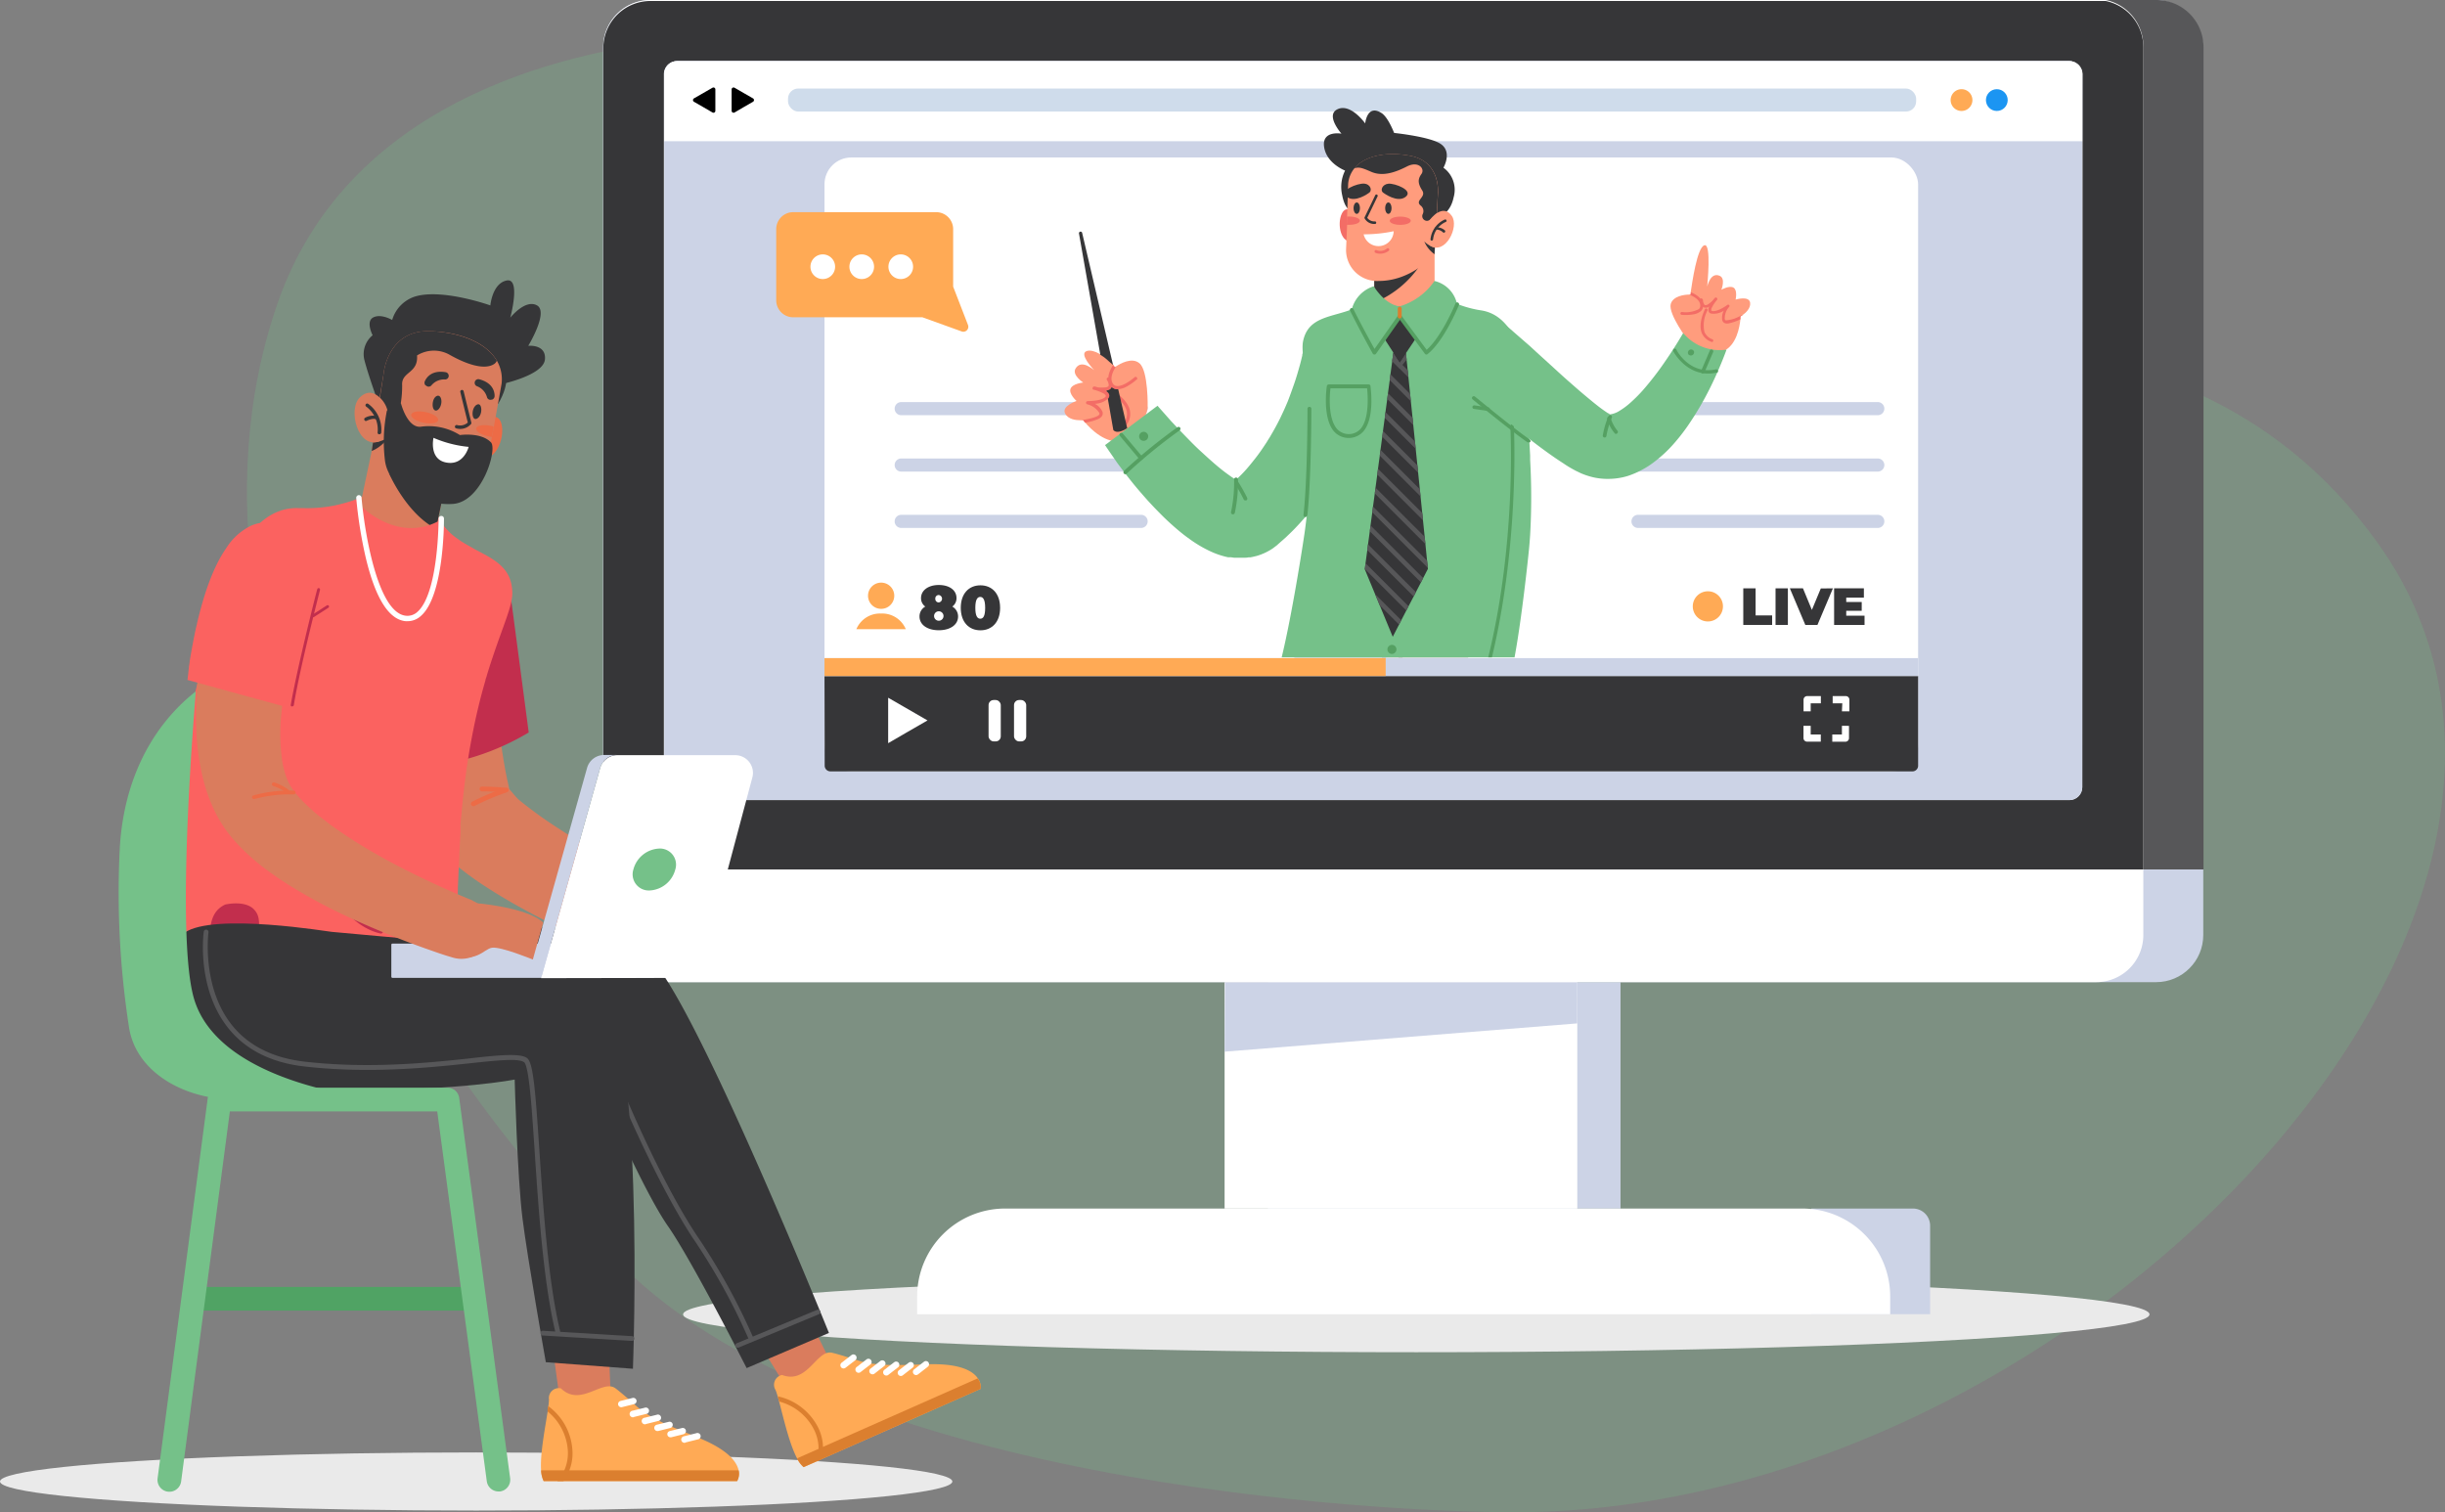 <svg xmlns="http://www.w3.org/2000/svg" xmlns:xlink="http://www.w3.org/1999/xlink" viewBox="0 0 372.82 230.6"><rect x="0" y="0" width="372.82" height="230.6" fill="#808080" stroke="none"/><defs><style>.cls-1{fill:none;}.cls-2{isolation:isolate;}.cls-17,.cls-3{fill:#75c189;}.cls-3{opacity:0.25;}.cls-4{opacity:0.8;}.cls-5{opacity:0.5;}.cls-6{fill:#ccd3e6;}.cls-21,.cls-7{fill:#eaeaea;}.cls-20,.cls-7{mix-blend-mode:multiply;}.cls-8{fill:#fff;}.cls-9{fill:#575759;}.cls-10{fill:#363638;}.cls-11{fill:#fa5;}.cls-12{fill:#1b95f2;}.cls-13{fill:#cfdceb;}.cls-14{clip-path:url(#clip-path);}.cls-15{fill:#ff9c7d;}.cls-16{fill:#f36d66;}.cls-18{fill:#55a062;}.cls-19{fill:#db7f2f;}.cls-22{fill:#da7c5d;}.cls-23{fill:#c22e4d;}.cls-24{fill:#ed6b46;}.cls-25{fill:#fb6260;}.cls-26{fill:#50a364;}</style><clipPath id="clip-path"><path class="cls-1" d="M157.48,100.23c-.57,1.77-.57,2.08-.57,1.77V51.55c0-.31,0-.26,0-36.8H270.36l0,85.48Z"/></clipPath></defs><g class="cls-2"><g id="Layer_2" data-name="Layer 2"><g id="Option_1" data-name="Option 1"><path class="cls-3" d="M227.13,230.54C314,233.25,403.71,139.85,362.49,82.69,330.53,38.36,276.4,58.76,237,36.93,164.56-3.21,62.2-11,42.34,46.19S70.44,171.85,98.07,196C137.05,229.93,227.13,230.54,227.13,230.54Z"/><g class="cls-4"><g class="cls-5"><ellipse class="cls-6" cx="330.21" cy="69.49" rx="4.77" ry="5.13"/></g></g><ellipse class="cls-7" cx="215.96" cy="200.42" rx="111.8" ry="5.77"/><path class="cls-6" d="M291.69,184.28H276.2v16.11h18.11V186.91A2.62,2.62,0,0,0,291.69,184.28Z"/><rect class="cls-6" x="193.32" y="149.76" width="53.78" height="34.53"/><path class="cls-8" d="M153.26,184.28H274.81a13.41,13.41,0,0,1,13.41,13.41v2.71a0,0,0,0,1,0,0H139.85a0,0,0,0,1,0,0v-2.71A13.41,13.41,0,0,1,153.26,184.28Z"/><rect class="cls-8" x="186.73" y="149.76" width="53.78" height="34.53"/><polygon class="cls-6" points="186.73 160.36 240.5 156.05 240.51 149.76 186.8 149.76 186.73 160.36"/><rect class="cls-6" x="91.96" width="244" height="149.76" rx="7.19"/><path class="cls-9" d="M336,7.19V132.57H313.74V0h15A7.19,7.19,0,0,1,336,7.19Z"/><path class="cls-8" d="M326.82,7.19V142.58a7.18,7.18,0,0,1-7.18,7.18H99.15A7.18,7.18,0,0,1,92,142.58V7.19A7.19,7.19,0,0,1,99.15,0H320.2l.16,0a2.4,2.4,0,0,1,.28,0l.18,0h.09l.17,0A7.18,7.18,0,0,1,326.82,7.19Z"/><path class="cls-10" d="M321.08.15l-.17,0h-.09l-.18,0a2.4,2.4,0,0,0-.28,0l-.16,0h-221A7.19,7.19,0,0,0,92,7.19V132.57H326.82V7.19A7.18,7.18,0,0,0,321.08.15ZM317.51,120a2,2,0,0,1-2,2H103.23a2,2,0,0,1-2-2V11.27a2,2,0,0,1,2-1.95H315.55a2,2,0,0,1,2,1.95Z"/><rect class="cls-6" x="101.28" y="9.32" width="216.23" height="112.68" rx="1.95"/><path class="cls-8" d="M317.51,11.27V21.53H101.28V11.27a2,2,0,0,1,2-1.95H315.55A2,2,0,0,1,317.51,11.27Z"/><path class="cls-11" d="M300.76,15.26a1.66,1.66,0,1,1-1.66-1.66A1.66,1.66,0,0,1,300.76,15.26Z"/><circle class="cls-12" cx="304.48" cy="15.26" r="1.66"/><rect class="cls-13" x="120.16" y="13.5" width="172.02" height="3.51" rx="1.55"/><path d="M109.08,15.26v1.63a.29.29,0,0,1-.44.26l-1.41-.82-1.41-.81a.3.3,0,0,1,0-.52l1.41-.81,1.41-.81a.29.29,0,0,1,.44.26Z"/><path d="M111.56,15.26v1.63a.3.3,0,0,0,.45.26l1.4-.82,1.41-.81a.3.3,0,0,0,0-.52l-1.41-.81-1.4-.81a.3.3,0,0,0-.45.26Z"/><rect class="cls-10" x="320.38" y="61.79" width="3.99" height="0.94" rx="0.42" transform="translate(50.4 246.19) rotate(-45)"/><rect class="cls-10" x="321.9" y="60.26" width="0.94" height="3.99" rx="0.42" transform="translate(50.4 246.19) rotate(-45)"/><rect class="cls-8" x="125.72" y="24.01" width="166.76" height="93.61" rx="4.09"/><path class="cls-6" d="M174,71.91H137.42a1,1,0,0,1-1-1h0a1,1,0,0,1,1-1H174a1,1,0,0,1,1,1h0A1,1,0,0,1,174,71.91Z"/><path class="cls-6" d="M174,63.31H137.42a1,1,0,0,1-1-1h0a1,1,0,0,1,1-1H174a1,1,0,0,1,1,1h0A1,1,0,0,1,174,63.31Z"/><path class="cls-6" d="M174,80.5H137.42a1,1,0,0,1-1-1h0a1,1,0,0,1,1-1H174a1,1,0,0,1,1,1h0A1,1,0,0,1,174,80.5Z"/><path class="cls-6" d="M286.33,71.91H249.77a1,1,0,0,1-1-1h0a1,1,0,0,1,1-1h36.56a1,1,0,0,1,1,1h0A1,1,0,0,1,286.33,71.91Z"/><path class="cls-6" d="M286.33,63.31H249.77a1,1,0,0,1-1-1h0a1,1,0,0,1,1-1h36.56a1,1,0,0,1,1,1h0A1,1,0,0,1,286.33,63.31Z"/><path class="cls-6" d="M286.33,80.5H249.77a1,1,0,0,1-1-1h0a1,1,0,0,1,1-1h36.56a1,1,0,0,1,1,1h0A1,1,0,0,1,286.33,80.5Z"/><path class="cls-10" d="M125.72,103.08H292.48v13.68a.86.86,0,0,1-.86.86h-165a.87.87,0,0,1-.87-.86Z"/><path class="cls-8" d="M276.1,108.47v-1.23h1.55v-1.1h-2.09a.55.55,0,0,0-.55.55v1.78Z"/><path class="cls-8" d="M276.1,110.67H275v1.87a.55.55,0,0,0,.55.55h2.09V112H276.1Z"/><path class="cls-8" d="M280.86,108.47H282v-1.78a.55.55,0,0,0-.55-.55h-2v1.1h1.47Z"/><path class="cls-8" d="M280.86,110.67V112h-1.47v1.1h2a.55.55,0,0,0,.55-.55v-1.87Z"/><polygon class="cls-8" points="135.43 109.85 135.43 106.39 138.43 108.12 141.43 109.85 138.43 111.58 135.43 113.32 135.43 109.85"/><rect class="cls-8" x="150.74" y="106.74" width="1.86" height="6.31" rx="0.77"/><rect class="cls-8" x="154.62" y="106.74" width="1.86" height="6.31" rx="0.77"/><rect class="cls-6" x="125.72" y="100.35" width="166.76" height="2.73"/><rect class="cls-11" x="125.72" y="100.35" width="85.57" height="2.73"/><path class="cls-10" d="M265.82,89.71h1.88v4.13h2.52v1.45h-4.4Z"/><path class="cls-10" d="M270.74,89.71h1.88v5.58h-1.88Z"/><path class="cls-10" d="M279.49,89.71l-2.36,5.58h-1.85l-2.36-5.58h2L276.28,93l1.36-3.27Z"/><path class="cls-10" d="M284.31,93.88v1.41h-4.64V89.71h4.54v1.42h-2.69v.66h2.36v1.35h-2.36v.74Z"/><path class="cls-11" d="M262.72,92.46a2.3,2.3,0,1,1-2.29-2.3A2.29,2.29,0,0,1,262.72,92.46Z"/><path class="cls-10" d="M146.09,94c0,1.28-1.21,2.1-2.94,2.1s-2.94-.82-2.94-2.1a1.71,1.71,0,0,1,.88-1.51,1.56,1.56,0,0,1-.65-1.29c0-1.19,1.12-2,2.71-2s2.7.77,2.7,2a1.57,1.57,0,0,1-.64,1.29A1.73,1.73,0,0,1,146.09,94Zm-2.22-.07a.72.72,0,0,0-1.44,0,.72.72,0,0,0,1.44,0Zm-1.25-2.63a.52.52,0,0,0,.53.56.57.57,0,0,0,0-1.13A.52.52,0,0,0,142.62,91.31Z"/><path class="cls-10" d="M146.5,92.68c0-2.17,1.24-3.43,3-3.43s3,1.26,3,3.43-1.24,3.43-3,3.43S146.5,94.86,146.5,92.68Zm3.72,0c0-1.26-.32-1.66-.75-1.66s-.75.4-.75,1.66.32,1.66.75,1.66S150.22,94,150.22,92.68Z"/><path class="cls-11" d="M136.36,90.84a2,2,0,1,1-2-2A2,2,0,0,1,136.36,90.84Z"/><path class="cls-11" d="M138.12,95.94h-7.54a3.9,3.9,0,0,1,3.71-2.39h.12A3.9,3.9,0,0,1,138.12,95.94Z"/><g class="cls-14"><path class="cls-15" d="M175,62.21s-.69,4.24-3.81,5c-2.52.61-4.89-1.81-5.71-2.76-.2-.23-.3-.37-.3-.37h-.47c-.66,0-1.83-.14-2.28-1-.65-1.15,1.72-1.94,1.72-1.94s-1.22-1.08-.91-1.87,1.93-.94,1.93-.94-1.76-1.14-1.17-2.13c.88-1.5,2.7.15,2.84.24-.11-.13-2.39-2.49-1.14-2.91,1.08-.37,2.87.85,4.05,2.06L170,56l.19-.14c.59-.39,2.39-1.44,3.54-.48C175.13,56.49,175,62.21,175,62.21Z"/><path class="cls-16" d="M171.72,64.81a.25.25,0,0,1-.25,0,.25.25,0,0,1-.06-.35,2.22,2.22,0,0,0,.37-1.85c-.41-1.59-2.53-2.68-2.55-2.69a.26.26,0,0,1-.11-.34.25.25,0,0,1,.33-.11c.1,0,2.34,1.22,2.81,3a2.69,2.69,0,0,1-.44,2.25A.19.19,0,0,1,171.72,64.81Z"/><path class="cls-16" d="M169.55,58.71a.76.76,0,0,1-.34.67.91.91,0,0,1-.17.09,1.68,1.68,0,0,1-.44.1,1.65,1.65,0,0,1,.32.26.91.91,0,0,1,.19.29.66.66,0,0,1-.11.62,3.17,3.17,0,0,1-2.06.83,2.58,2.58,0,0,1,1.15,1.17.76.76,0,0,1-.1.76,1.41,1.41,0,0,1-.53.39,8.2,8.2,0,0,1-2,.56,4.21,4.21,0,0,1-.3-.38,2.71,2.71,0,0,1-.47,0,.19.19,0,0,1,.13,0c.91-.11,2.48-.43,2.79-.84a.27.27,0,0,0,0-.29,3,3,0,0,0-1.83-1.29.25.25,0,0,1,.07-.49c.61,0,2.29-.09,2.74-.69a.14.14,0,0,0,0-.16.81.81,0,0,0-.38-.34,6.1,6.1,0,0,0-1.46-.55.22.22,0,0,1-.13-.08.22.22,0,0,1,0-.22.24.24,0,0,1,.29-.18c.09,0,.27.06.49.13a5.47,5.47,0,0,0,1.12,0,.92.92,0,0,0,.42-.11.3.3,0,0,0,.12-.27,1.6,1.6,0,0,0-.27-.75.24.24,0,0,1,0-.27h0a.24.24,0,0,1,.4,0A2,2,0,0,1,169.55,58.71Z"/><path class="cls-10" d="M167.74,54.08a6.53,6.53,0,0,1,1.16.85c.35.33.57.5.82.72h0L165,35.47a.25.25,0,0,0-.48.1l3.26,18.51Z"/><path class="cls-10" d="M171.88,65.29c-1.65,1.06-2.12.27-2.12.27l-.83-4.74.07-.08a.66.66,0,0,0,.11-.62.91.91,0,0,0-.19-.29l-.2-.17v-.11l.33-.08a.91.91,0,0,0,.17-.09.68.68,0,0,0,.3-.4,1.19,1.19,0,0,0,.74.34h.24Z"/><path class="cls-16" d="M173.31,57.88A7.68,7.68,0,0,1,171.69,59a2.88,2.88,0,0,1-1.44.35,1.22,1.22,0,0,1-.89-.51c-.79-1.05-.12-2.43.36-3.16L170,56l.19-.14c-.4.6-1.08,1.84-.45,2.7a.75.75,0,0,0,.55.3c.88.1,2.23-.91,2.68-1.31a.25.25,0,1,1,.33.37Z"/><path class="cls-17" d="M198.78,53h0v.08l0,.15-.06.32c0,.11,0,.22-.08.34s-.05.22-.07.34c-.11.46-.22.93-.35,1.4-.26.93-.53,1.88-.85,2.8s-.65,1.85-1,2.75c-.19.45-.38.9-.58,1.34s-.41.88-.62,1.32c-.43.86-.89,1.71-1.38,2.53-.11.21-.24.41-.37.61s-.24.41-.38.61c-.26.39-.52.79-.79,1.17-.54.78-1.13,1.51-1.72,2.23s-1.23,1.4-1.89,2c-.16.17-.33.33-.49.49l-.52.46-.25.24-.07.06,0,0,0,0,.19-.14a3.05,3.05,0,0,1,.92-.42l.22-.06.11,0h.54l.1,0h.1c.07,0-.07,0-.28-.09a8.5,8.5,0,0,1-.83-.43c-.32-.19-.66-.42-1-.67-.71-.5-1.45-1.09-2.19-1.73s-1.48-1.32-2.22-2-1.48-1.44-2.21-2.19-1.46-1.52-2.18-2.29L177.5,63l-1-1.13-8,6,.27.4.25.37.51.74c.34.48.68,1,1,1.43.7.94,1.42,1.88,2.16,2.8s1.53,1.82,2.33,2.72c.41.44.82.89,1.25,1.33s.86.88,1.31,1.32c.91.87,1.86,1.72,2.94,2.57.54.41,1.11.83,1.74,1.24a18.49,18.49,0,0,0,2.1,1.18,12.71,12.71,0,0,0,2.88,1l.21,0,.24,0,.47.07.52,0h.53l.57,0c.19,0,.4,0,.6-.06l.3,0,.31-.06.63-.15a8.82,8.82,0,0,0,2.43-1.13l.52-.39.13-.1.11-.1.09-.08.37-.33L196,82l.71-.68c.94-.9,1.81-1.88,2.65-2.86s1.62-2,2.34-3.09,1.4-2.16,2-3.27l.46-.84c.15-.28.29-.56.43-.85s.29-.56.42-.85l.4-.86A45.78,45.78,0,0,0,208,61.6c.32-1.21.61-2.43.83-3.67q.17-.93.3-1.89l.06-.48c0-.16,0-.32,0-.49s0-.34.05-.51l.05-.61Z"/><path class="cls-18" d="M173.7,66.59a.69.69,0,0,0,1.38-.12.69.69,0,0,0-.75-.62A.69.69,0,0,0,173.7,66.59Z"/><path class="cls-18" d="M188,78.43a.31.31,0,0,0,.29-.23,22.52,22.52,0,0,0,.48-5.1.29.29,0,0,0-.31-.28.28.28,0,0,0-.28.3,22.14,22.14,0,0,1-.46,4.94.29.29,0,0,0,.21.36Z"/><path class="cls-18" d="M189.91,76.3a.24.24,0,0,0,.13,0,.3.3,0,0,0,.13-.39,24,24,0,0,0-1.44-2.55.3.3,0,0,0-.42,0,.31.31,0,0,0,0,.42,24.4,24.4,0,0,1,1.37,2.44A.29.29,0,0,0,189.91,76.3Z"/><path class="cls-18" d="M171.59,72.31a.3.3,0,0,0,.21-.09,81.6,81.6,0,0,1,8.08-6.6.3.3,0,0,0,.07-.41.29.29,0,0,0-.41-.06,81.72,81.72,0,0,0-8.16,6.66.3.3,0,0,0,.21.5Z"/><path class="cls-18" d="M174,70.14a.37.37,0,0,0,.19-.07.3.3,0,0,0,0-.42l-3-3.57a.29.29,0,0,0-.41,0,.28.28,0,0,0,0,.41l3,3.57A.3.3,0,0,0,174,70.14Z"/><path class="cls-10" d="M206.05,139.57,210,116l.33-1.92-11.48-4.06-.66-.23-2.73-1s-.22,1-.56,2.74l-.12.65a217.22,217.22,0,0,0-3.65,27.31Z"/><path class="cls-9" d="M204,139.57c1.72-9.38,3.94-23.09,4.07-23.89a.32.32,0,0,0-.26-.36.3.3,0,0,0-.35.26c0,.2-2.34,14.43-4.1,24Z"/><path class="cls-10" d="M229.27,101.36s.87,8.19-1,12.76-26,2.21-32.15-1.9C193.6,110.54,199,95,199,95Z"/><path class="cls-9" d="M194.82,112.27a7.51,7.51,0,0,0,1.06-.28,6.87,6.87,0,0,0,1.59-.77,8.92,8.92,0,0,0,1.42-1.15,14.9,14.9,0,0,0,3.48-6.94.31.31,0,1,0-.61-.12,14.24,14.24,0,0,1-3.53,6.82,6.69,6.69,0,0,1-1.1.87,6.78,6.78,0,0,1-1.51.73c-.22.07-.45.13-.68.18C194.9,111.82,194.86,112,194.82,112.27Z"/><path class="cls-9" d="M209.71,114.56a.3.3,0,0,0,.29.31h0a.3.3,0,0,0,.32-.28c.06-1.12.13-2.27.2-3.42,0-.2,0-.4,0-.6.24-3.75.55-7.42.78-10l.06-.61c0-.57.1-1.07.14-1.5l-.62-.1c0,.43-.08.94-.14,1.51,0,.2,0,.4-.05.61-.23,2.58-.54,6.22-.78,9.94,0,.21,0,.41,0,.62C209.83,112.21,209.76,113.4,209.71,114.56Z"/><path class="cls-9" d="M208.82,110.6a7.74,7.74,0,0,0,1.09.42,5,5,0,0,0,.61.15,3.85,3.85,0,0,0,.58.08,2.2,2.2,0,0,0,1-.16,1.28,1.28,0,0,0,.71-1c.22-1.15.7-5.92,1-9.3l.06-.61c.05-.53.1-1,.14-1.44l-.62-.08c0,.42-.08.92-.14,1.46,0,.2,0,.4-.05.61-.32,3.37-.79,8.13-1,9.25a.67.67,0,0,1-.37.52,2.14,2.14,0,0,1-1.31,0l-.61-.17a5.85,5.85,0,0,1-.85-.33.33.33,0,0,0-.42.13A.3.3,0,0,0,208.82,110.6Z"/><path class="cls-10" d="M226.27,139.57c1-8.74,2.06-20.42,2.68-27.19,0-.21,0-.42.06-.62.28-3,.45-4.87.45-4.87-1.48-.62-4.17-.19-7,.62l-.62.18a84.86,84.86,0,0,0-10.46,4.09v27.79Z"/><path class="cls-9" d="M224.81,139.57c.83-9.71,1.81-23.74,1.82-23.92a.31.31,0,0,0-.29-.33.31.31,0,0,0-.33.29c0,.18-1,14.26-1.82,24Z"/><path class="cls-9" d="M220.1,103.13a16.35,16.35,0,0,0,1.71,4.56,10,10,0,0,0,3.19,3.53,7.2,7.2,0,0,0,4,1.16c0-.21,0-.42,0-.62a6.65,6.65,0,0,1-3.68-1.06,9.28,9.28,0,0,1-2.9-3.19,16.1,16.1,0,0,1-1.72-4.5.32.32,0,0,0-.36-.25A.32.32,0,0,0,220.1,103.13Z"/><path class="cls-17" d="M195.28,100.84c6.68,6.24,22.48,9.55,34.65,3.62,1.34-3.65,2.81-16.67,3.2-20.57.08-.77.14-1.55.19-2.33a101.25,101.25,0,0,0,0-11.43l0-.64c-.16-3.24-.4-6.6-.62-10.17-.45-7-2.81-11.4-6.9-12a16.79,16.79,0,0,1-4.52-1.37c-.13-.06-.26-.12-.38-.19a12.63,12.63,0,0,1-2.07-1.28h-9.13a7,7,0,0,1-2.84,2.38l-.36.16c-3.24,1.4-7,1.12-7.8,5-.49,2.45,1.39,7.5,1.19,17.73,0,.75,0,1.53-.07,2.34s-.09,1.54-.15,2.35-.12,1.52-.2,2.32-.15,1.42-.24,2.15-.19,1.53-.3,2.32C198.31,85.46,196.68,95.37,195.28,100.84Z"/><path class="cls-18" d="M226.57,103h-.08a.27.27,0,0,1-.19-.33c5.07-18.59,4-37.49,4-37.68a.27.27,0,0,1,.26-.29.26.26,0,0,1,.28.26c0,.19,1,19.18-4,37.85A.27.27,0,0,1,226.57,103Z"/><path class="cls-18" d="M199.05,78.83a.3.3,0,0,0,.3-.26c.6-5.38.61-16.08.61-16.18a.3.3,0,1,0-.59,0c0,.1,0,10.77-.61,16.11a.3.3,0,0,0,.26.33Z"/><path class="cls-18" d="M211.56,99.08a.69.69,0,0,0,.74.63.7.7,0,0,0,.63-.75.69.69,0,0,0-.74-.63A.7.7,0,0,0,211.56,99.08Z"/><path class="cls-19" d="M211.45,102.41a.69.69,0,0,0,.74.63.7.7,0,0,0,.63-.75.69.69,0,0,0-.74-.63A.7.7,0,0,0,211.45,102.41Z"/><path class="cls-18" d="M203.41,65.78c-1.79-2.08-1.12-6.71-1.09-6.91a.29.29,0,0,1,.29-.25h6.08a.28.28,0,0,1,.29.25c0,.2.7,4.83-1.09,6.91a3,3,0,0,1-4.48,0Zm-.54-6.57c-.11,1-.41,4.56,1,6.19a2.43,2.43,0,0,0,3.59,0c1.39-1.62,1.09-5.21,1-6.19Z"/><path class="cls-10" d="M219.64,21.92c-1.7-1.1-7.06-1.65-7.06-1.65s-.88-2.32-1.87-3c-2.26-1.5-2.54,1.55-2.54,1.55S206,15.75,204,16.63s.55,3.75.55,3.75-3-.55-2.65,2,3.2,3.63,3.2,3.63a5.59,5.59,0,0,0-.44,3.75c.44,2.32,1.44,2.43,1.44,2.43l12.35,1.1s2.54,0,3.2-3.19a4.16,4.16,0,0,0-1.55-4.53S221.52,23.14,219.64,21.92Z"/><path class="cls-15" d="M209.55,42.88V45.2a8.24,8.24,0,0,0,.82.58c4,2.42,8.38-.58,8.38-.58V37.15l-8.1,5.05Z"/><path class="cls-10" d="M209.55,42.81V45.2a8.24,8.24,0,0,0,.82.58,15.5,15.5,0,0,0,5.93-5l-5.65,1.38Z"/><path class="cls-17" d="M218.73,42.84a4.59,4.59,0,0,1,3.45,3.56c-2.64,2.76-5,5.16-8.75,5.86V46.71A9.83,9.83,0,0,0,218.73,42.84Z"/><path class="cls-17" d="M209.47,43.65a5,5,0,0,0-3.37,3.61c2.45,3,3.75,4.09,7.33,5V46.71S211.43,46.68,209.47,43.65Z"/><polygon class="cls-10" points="208.1 86.79 209.67 90.58 209.67 90.58 210.38 92.29 212.37 97.1 213.33 95.24 213.67 94.58 214.44 93.09 214.78 92.44 215.56 90.95 215.9 90.29 216.67 88.8 216.67 88.8 217.01 88.14 217.73 86.74 217.72 86.59 217.6 85.48 217.35 82.96 217.24 81.85 216.98 79.33 216.87 78.22 216.61 75.7 216.5 74.59 216.24 72.07 216.13 70.96 215.87 68.44 215.76 67.33 215.5 64.81 215.39 63.7 215.13 61.19 215.02 60.07 214.76 57.55 214.65 56.44 214.38 53.84 212.46 53.77 212.4 54.2 212.29 55.08 212.02 57.08 211.91 57.96 211.64 59.96 211.53 60.84 211.26 62.84 211.15 63.72 210.88 65.72 210.77 66.6 210.5 68.6 210.39 69.48 210.12 71.48 210.01 72.36 209.74 74.36 209.63 75.24 209.36 77.24 209.25 78.12 208.98 80.12 208.87 81 208.6 83 208.49 83.88 208.22 85.88 208.11 86.76 208.1 86.79"/><polygon class="cls-9" points="212.29 55.08 214.76 57.55 214.65 56.44 212.4 54.2 212.29 55.08"/><polygon class="cls-9" points="211.91 57.96 215.13 61.19 215.02 60.07 212.02 57.08 211.91 57.96"/><polygon class="cls-9" points="211.53 60.84 215.5 64.81 215.39 63.7 211.64 59.96 211.53 60.84"/><polygon class="cls-9" points="211.15 63.72 215.87 68.44 215.76 67.33 211.26 62.84 211.15 63.72"/><polygon class="cls-9" points="210.77 66.6 216.24 72.07 216.13 70.96 210.88 65.72 210.77 66.6"/><polygon class="cls-9" points="210.39 69.48 216.61 75.7 216.5 74.59 210.5 68.6 210.39 69.48"/><polygon class="cls-9" points="210.01 72.36 216.98 79.33 216.87 78.22 210.12 71.48 210.01 72.36"/><polygon class="cls-9" points="209.63 75.24 217.35 82.96 217.24 81.85 209.74 74.36 209.63 75.24"/><polygon class="cls-9" points="209.25 78.12 217.72 86.59 217.6 85.48 209.36 77.24 209.25 78.12"/><polygon class="cls-9" points="208.87 81 216.67 88.8 217.01 88.14 208.98 80.12 208.87 81"/><polygon class="cls-9" points="208.49 83.88 215.56 90.95 215.9 90.29 208.6 83 208.49 83.88"/><polygon class="cls-9" points="208.11 86.76 214.44 93.09 214.78 92.44 208.22 85.88 208.11 86.76"/><polygon class="cls-9" points="209.67 90.58 210.38 92.29 213.33 95.24 213.67 94.58 209.67 90.58"/><polygon class="cls-9" points="214.38 53.84 213.43 55.27 212.46 53.77 212.29 55.05 213.41 56.19 214.49 54.83 214.38 53.84"/><polygon class="cls-10" points="215.99 51.45 213.43 55.27 210.97 51.45 213.43 48.26 215.99 51.45"/><path class="cls-18" d="M217.48,54.06a.31.31,0,0,0,.19-.06c2.54-2,4.7-7.27,4.79-7.49a.28.28,0,0,0-.16-.38.29.29,0,0,0-.38.16c0,.05-2.06,5-4.38,7.05l-3.87-5.25a.3.3,0,0,0-.24-.12.33.33,0,0,0-.24.12l-3.6,5.12c-.55-1-2-3.63-3.22-6.08A.3.3,0,0,0,206,47a.28.28,0,0,0-.13.39c1.53,3.09,3.43,6.49,3.45,6.52a.3.3,0,0,0,.24.15.3.3,0,0,0,.26-.12l3.64-5.17,3.81,5.17a.32.32,0,0,0,.2.12Z"/><path class="cls-19" d="M213.43,48.56a.29.29,0,0,0,.3-.3V47a.3.3,0,0,0-.59,0v1.31A.29.29,0,0,0,213.43,48.56Z"/><path class="cls-16" d="M206.65,32.6s-1.32-1.56-2.06,0-.17,4.7,1.83,4.19Z"/><path class="cls-15" d="M205.25,38.06a4.73,4.73,0,0,0,5,4.78c5,0,8.34-3.9,8.51-4.08h0l.05-1,.29-5.24.15-2.8s.63-5-4.16-5.95c-3.49-.67-6.77-.09-8.43,1.73l-.15.18a4.29,4.29,0,0,0-.94,2.35l-.16,5,0,1.24Z"/><path class="cls-10" d="M211,29.44s2.09,1.56,3.34.57-1.66-2.08-2.62-2S210.35,29.09,211,29.44Z"/><path class="cls-10" d="M208.7,29.44s-2.1,1.56-3.34.57S207,27.93,208,28,209.32,29.09,208.7,29.44Z"/><path class="cls-16" d="M210.35,38.68a2.11,2.11,0,0,0,1.42-.45.22.22,0,0,0,0-.32.22.22,0,0,0-.31,0,1.54,1.54,0,0,1-1.54.24.22.22,0,1,0-.18.4A1.61,1.61,0,0,0,210.35,38.68Z"/><path class="cls-8" d="M212.51,35.26a22.44,22.44,0,0,1-4.58.47,2.32,2.32,0,0,0,4.58-.47Z"/><path class="cls-10" d="M206.5,25.67c.78-.27,1.35,0,2.57.52,1.76.78,3.73.08,5.47-.81s2.79.35,2.2,1.16-.53,1.47.13,2.51-1.25,1.52-.2,2.33a1.06,1.06,0,0,1,.24,1.33.72.72,0,0,0,.81.95h0c.57-.14,1.37-1.15,1.37-1.15l.15-2.8s.63-5-4.16-5.95c-3.49-.67-6.77-.09-8.43,1.73Z"/><path class="cls-16" d="M211.91,33.66c0,.35.72.63,1.61.63s1.6-.28,1.6-.63-.72-.63-1.6-.63S211.91,33.31,211.91,33.66Z"/><path class="cls-16" d="M205.36,34.28h.39c.89,0,1.61-.28,1.61-.63s-.72-.63-1.61-.63h-.35Z"/><path class="cls-10" d="M211.21,31.74c0,.48.22.87.49.87s.49-.39.49-.87-.22-.87-.49-.87S211.21,31.26,211.21,31.74Z"/><path class="cls-10" d="M206.39,31.74c0,.48.22.87.49.87s.49-.39.49-.87-.22-.87-.49-.87S206.39,31.26,206.39,31.74Z"/><path class="cls-10" d="M217.18,36.81a4.44,4.44,0,0,0,1.56,1.95h0l.05-1A3.52,3.52,0,0,1,217.18,36.81Z"/><path class="cls-15" d="M218.06,33.48s1.92-2.58,3.32-.55c1.16,1.67-1,6-3.32,4.53Z"/><path class="cls-10" d="M218.32,36.68a.2.2,0,0,0,.2-.18,3.26,3.26,0,0,1,1.92-2.65.2.2,0,1,0-.15-.37,3.69,3.69,0,0,0-2.16,3,.19.19,0,0,0,.17.22Z"/><path class="cls-10" d="M220.17,35.48a.19.19,0,0,0,.15-.07.2.2,0,0,0,0-.28,1.94,1.94,0,0,0-1.38-.47.2.2,0,0,0-.14.24A.19.19,0,0,0,219,35a1.57,1.57,0,0,1,1,.4A.2.2,0,0,0,220.17,35.48Z"/><path class="cls-10" d="M209.66,34.15a.18.18,0,0,0,.19-.19.19.19,0,0,0-.19-.2,1.34,1.34,0,0,1-1.18-.55c.79-1.62,1.57-3.26,1.58-3.27a.21.21,0,0,0-.1-.27.2.2,0,0,0-.26.1s-.82,1.71-1.62,3.36a.17.17,0,0,0,0,.17A1.67,1.67,0,0,0,209.66,34.15Z"/><path class="cls-15" d="M257.41,51.94s2.65,2.69,5.28,1.64c2.12-.85,2.58-3.79,2.69-4.89l0-.42.34-.23c.47-.34,1.23-1,1.15-1.85-.12-1.15-2.22-.51-2.22-.51s.32-1.4-.3-1.81-1.87.31-1.87.31.68-1.71-.25-2.12c-1.39-.62-1.86,1.48-1.91,1.62,0-.15.68-6.61-.43-6.28s-1.86,5.69-2.09,7.16c0,.23-.05.36-.05.36h-.21c-.62,0-2.45.19-2.79,1.46C254.38,47.92,257.41,51.94,257.41,51.94Z"/><path class="cls-16" d="M262.84,47.38a2.38,2.38,0,0,0-.23,1.43.67.67,0,0,0,.46.49,1.24,1.24,0,0,0,.58,0,7.08,7.08,0,0,0,1.73-.62l0-.42a3.65,3.65,0,0,0,.34-.23.27.27,0,0,0-.12,0,5.31,5.31,0,0,1-2.43.82.25.25,0,0,1-.17-.2,2.58,2.58,0,0,1,.66-1.85.21.21,0,0,0,0-.29.21.21,0,0,0-.29,0c-.43.32-1.69,1.1-2.32.9-.09,0-.1-.07-.1-.09a.73.73,0,0,1,.09-.44,5.44,5.44,0,0,1,.77-1.14.21.21,0,0,0,.05-.12.2.2,0,0,0-.07-.19.22.22,0,0,0-.31,0,6,6,0,0,0-.78,1.14,2.06,2.06,0,0,0-.19.54.8.8,0,0,0,0,.31.55.55,0,0,0,.39.39A2.78,2.78,0,0,0,262.84,47.38Z"/><path class="cls-16" d="M259.51,45.55a.21.21,0,0,1,.16.19,1.33,1.33,0,0,0,.19.67.24.24,0,0,0,.22.13,1.13,1.13,0,0,0,.36-.13,6.44,6.44,0,0,0,1.17-1,.34.34,0,0,1-.06.12,5.57,5.57,0,0,0-.77,1.14.57.57,0,0,1-.13.08,1.45,1.45,0,0,1-.39.17l-.16,0a.66.66,0,0,1-.59-.3,1.88,1.88,0,0,1-.28-.9.21.21,0,0,1,.27-.22Z"/><path class="cls-16" d="M256.39,48a6.89,6.89,0,0,0,1.72-.05,2.44,2.44,0,0,0,1.21-.48,1.13,1.13,0,0,0,.38-.82c0-1.16-1.16-1.8-1.87-2.08,0,.23-.05.36-.05.36h-.21c.6.23,1.72.77,1.69,1.71a.66.66,0,0,1-.23.5,4.33,4.33,0,0,1-2.59.43.22.22,0,0,0-.05.43Z"/><path class="cls-16" d="M261.07,52.15a.19.19,0,0,0,.16-.14.21.21,0,0,0-.12-.28,2,2,0,0,1-1.22-1.14,4.79,4.79,0,0,1,.46-3.23.23.23,0,0,0-.09-.3.23.23,0,0,0-.3.1c0,.08-1.06,2.06-.48,3.59A2.44,2.44,0,0,0,261,52.14Z"/><path class="cls-17" d="M228.73,48.81l4.54,3.95c.73.67,1.46,1.35,2.19,2l2.19,2q1.09,1,2.19,1.95c.72.64,1.46,1.27,2.18,1.87s1.44,1.19,2.11,1.69c.34.25.66.47.93.65l.17.11.08,0,0,0a.17.17,0,0,1,.06.06s0,0,.05.07a.29.29,0,0,0,.22,0,3.5,3.5,0,0,0,1.28-.5,11.19,11.19,0,0,0,1.74-1.3,23.5,23.5,0,0,0,1.8-1.8,46.15,46.15,0,0,0,3.38-4.36c1.08-1.56,1.84-2.76,2.82-4.42a7.25,7.25,0,0,0,6.61,2.53,59.14,59.14,0,0,1-2.55,5.91,46.72,46.72,0,0,1-3.37,5.72,29.06,29.06,0,0,1-2.19,2.79,19.78,19.78,0,0,1-2.85,2.65,12.85,12.85,0,0,1-1.85,1.21,12.71,12.71,0,0,1-2.3,1,10.24,10.24,0,0,1-2.78.43,9.77,9.77,0,0,1-2.94-.37,11.48,11.48,0,0,1-1.36-.48l-.31-.15-.27-.13-.25-.12-.24-.13c-.61-.33-1.14-.65-1.64-1-1-.64-1.9-1.27-2.78-1.91s-1.72-1.28-2.55-1.93-1.65-1.31-2.45-2-1.6-1.33-2.38-2-1.57-1.35-2.34-2l-2.29-2.08-1.14-1-.56-.53-.57-.55Z"/><path class="cls-18" d="M233.07,67.44a.24.24,0,0,1-.16,0c-3-2.1-8.33-6.52-8.38-6.56a.27.27,0,0,1,0-.39.28.28,0,0,1,.39,0c.05,0,5.36,4.45,8.34,6.53a.28.28,0,0,1,.07.39A.28.28,0,0,1,233.07,67.44Z"/><path class="cls-18" d="M226.86,62.66h0l-2.11-.31a.27.27,0,0,1-.23-.31.27.27,0,0,1,.31-.23l2.11.3a.3.3,0,0,1,.24.32A.28.28,0,0,1,226.86,62.66Z"/><path class="cls-18" d="M261.82,56.84a.26.26,0,0,0,.14-.3.28.28,0,0,0-.33-.22c-4,.87-6-2.92-6-3a.27.27,0,0,0-.37-.13h0a.27.27,0,0,0-.12.37s2.2,4.22,6.59,3.26Z"/><path class="cls-18" d="M259.77,56.92a.25.25,0,0,0,.13-.14l1.31-3.06a.28.28,0,1,0-.51-.22l-1.31,3.06a.28.28,0,0,0,.15.37A.3.3,0,0,0,259.77,56.92Z"/><path class="cls-18" d="M257.43,54a.49.49,0,0,0,.86-.45.49.49,0,0,0-.65-.21A.5.5,0,0,0,257.43,54Z"/><path class="cls-18" d="M244.81,66.68a.27.27,0,0,0,.14-.2,12.52,12.52,0,0,1,.82-2.78.28.28,0,0,0-.12-.37.28.28,0,0,0-.38.12,12.58,12.58,0,0,0-.87,2.94.28.28,0,0,0,.41.29Z"/><path class="cls-18" d="M246.62,66.05l0,0a.27.27,0,0,0,0-.39,5.38,5.38,0,0,1-1-1.86.28.28,0,1,0-.54.11,5.44,5.44,0,0,0,1.09,2.1A.26.26,0,0,0,246.62,66.05Z"/></g><g class="cls-20"><ellipse class="cls-21" cx="72.61" cy="225.9" rx="72.61" ry="4.43"/></g><path class="cls-22" d="M62,87.42l-.09.43-.06.35-.12.66q-.12.63-.21,1.26c-.12.83-.22,1.64-.31,2.46-.18,1.63-.31,3.24-.38,4.86s-.1,3.23-.08,4.84.09,3.23.2,4.83.28,3.22.48,4.82c.11.8.21,1.6.35,2.4.06.4.12.8.19,1.19l.22,1.2c.07.39.16.79.24,1.19s.16.79.26,1.18c.18.79.36,1.58.57,2.37.1.39.19.78.3,1.17l.33,1.18.09.29,0,.15.09.29c.08.28.17.52.26.77s.19.46.29.67.2.4.3.6l.15.27.15.26.15.24.16.24.3.43a17.74,17.74,0,0,0,1.17,1.46c.38.42.76.8,1.12,1.16.74.7,1.45,1.3,2.15,1.86a48.41,48.41,0,0,0,4.16,2.94c2.73,1.75,5.45,3.26,8.19,4.68s5.48,2.73,8.24,4c1.38.62,2.77,1.23,4.16,1.82.7.3,1.39.6,2.1.89l1,.43,1.09.43,4.78-10.8-.92-.47-1-.5-1.91-1c-1.27-.67-2.54-1.35-3.8-2-2.52-1.37-5-2.79-7.43-4.24-1.21-.72-2.4-1.47-3.56-2.22s-2.3-1.51-3.37-2.29-2.09-1.56-3-2.32A15.39,15.39,0,0,1,78,120.71a4.63,4.63,0,0,1-.59-.74,0,0,0,0,0,0,0h0v0h0l0,0,.06.1s0,.1.07.16,0,.14.09.24l0,.07h0v0l0-.13,0-.24-.22-1c-.08-.32-.14-.65-.21-1-.14-.65-.25-1.3-.37-2-.06-.32-.1-.65-.16-1s-.11-.66-.15-1c-.19-1.32-.34-2.65-.46-4s-.19-2.67-.25-4,0-2.68,0-4,.07-2.68.16-4,.21-2.65.37-4c.08-.65.17-1.3.27-1.93l.15-.92.08-.43.06-.31Z"/><path class="cls-23" d="M77.9,91.1l2.72,20.59a38.15,38.15,0,0,1-11.43,4.53Z"/><path class="cls-24" d="M72.14,122.92a.34.34,0,0,0,.17,0,38,38,0,0,1,5-2.12.35.35,0,0,0,.23-.45.35.35,0,0,0-.45-.23A35.84,35.84,0,0,0,72,122.24a.36.36,0,0,0-.15.49A.37.37,0,0,0,72.14,122.92Z"/><path class="cls-24" d="M77,120.84a.37.37,0,0,0,.36-.32.36.36,0,0,0-.32-.4c-1.5-.17-3.47-.18-3.55-.18h0a.36.36,0,0,0-.36.36.37.37,0,0,0,.36.37s2,0,3.47.17Z"/><polygon class="cls-22" points="116.08 205.34 119.82 211.45 126.95 208.3 123.72 201.73 116.08 205.34"/><path class="cls-11" d="M149.54,211.77l-27,11.94a4,4,0,0,1-1-1.34c-1.18-2.21-2.07-6.17-2.73-8.62-.07-.29-.15-.56-.22-.8a9.63,9.63,0,0,0-.33-1,1.51,1.51,0,0,1,1-2.29c3.91,1.47,5.23-3.91,7.61-3.39,0,0,1,.21,4,1.19s7.2.64,10.88.56c4.74-.1,6.61,1.07,7.34,2.13A2.31,2.31,0,0,1,149.54,211.77Z"/><path class="cls-19" d="M149.54,211.77l-27,11.94a4,4,0,0,1-1-1.34l27.54-12.19A2.31,2.31,0,0,1,149.54,211.77Z"/><path class="cls-19" d="M125.31,222.49l-.8.36a6.42,6.42,0,0,0-.46-5,8.28,8.28,0,0,0-5.23-4.14c-.07-.29-.15-.56-.22-.8a9.07,9.07,0,0,1,6.08,4.62A7.14,7.14,0,0,1,125.31,222.49Z"/><path class="cls-8" d="M131.12,209.28a.48.48,0,0,1-.58-.14.49.49,0,0,1,.08-.69l1.5-1.16a.48.48,0,0,1,.69.09.49.49,0,0,1-.09.68l-1.5,1.16A.27.27,0,0,1,131.12,209.28Z"/><path class="cls-8" d="M128.82,208.62a.48.48,0,0,1-.58-.15.49.49,0,0,1,.09-.68l1.5-1.16a.48.48,0,0,1,.68.08.49.49,0,0,1-.08.69l-1.5,1.16Z"/><path class="cls-8" d="M133.24,209.52a.5.5,0,0,1-.58-.15.48.48,0,0,1,.08-.68l1.5-1.17a.49.49,0,0,1,.68.09.48.48,0,0,1-.08.68l-1.5,1.17Z"/><path class="cls-8" d="M135.34,209.71a.49.49,0,0,1-.5-.83l1.5-1.16a.49.49,0,0,1,.69.08.5.5,0,0,1-.09.69l-1.5,1.16A.27.27,0,0,1,135.34,209.71Z"/><path class="cls-8" d="M137.56,209.77a.48.48,0,0,1-.58-.15.49.49,0,0,1,.09-.68l1.5-1.16a.48.48,0,1,1,.59.76l-1.5,1.17Z"/><path class="cls-8" d="M139.88,209.63a.48.48,0,0,1-.58-.15.49.49,0,0,1,.09-.68l1.5-1.16a.48.48,0,1,1,.59.76l-1.5,1.17Z"/><path class="cls-10" d="M99.33,146.35c-2.5-2.47-22.25-8-35.36-4.31a17,17,0,0,0,1.28,17c17.24,2.82,26.86,8.62,26.86,8.62s6.11,14.12,9.74,19.3,12,21.65,12,21.65l12.55-5.36S106.14,153.06,99.33,146.35Z"/><path class="cls-9" d="M112.47,205.49a.31.31,0,0,0,.13,0l12.28-5.1a.36.36,0,0,0,.2-.47.36.36,0,0,0-.47-.2l-12.28,5.11a.36.36,0,0,0-.2.47A.37.37,0,0,0,112.47,205.49Z"/><path class="cls-9" d="M114.53,204.46a.31.31,0,0,0,.13,0,.35.35,0,0,0,.21-.46,97.34,97.34,0,0,0-8.59-15.57c-6-9-12.18-24.31-12.24-24.46a.37.37,0,0,0-.47-.2.36.36,0,0,0-.2.47c.06.16,6.31,15.49,12.3,24.58a95.43,95.43,0,0,1,8.52,15.44A.38.38,0,0,0,114.53,204.46Z"/><polygon class="cls-22" points="84.41 206.42 85.36 213.52 93.15 213.52 92.85 206.21 84.41 206.42"/><path class="cls-11" d="M112.4,225.84H82.9a4.12,4.12,0,0,1-.39-1.64c-.18-2.49.62-6.47,1-9,0-.29.08-.56.11-.81a7.67,7.67,0,0,0,.09-1,1.51,1.51,0,0,1,1.82-1.69c3,2.92,6.36-1.47,8.33,0,0,0,.85.61,3.2,2.72s6.32,3.5,9.71,4.92c4.38,1.83,5.62,3.65,5.86,4.91A2.32,2.32,0,0,1,112.4,225.84Z"/><path class="cls-19" d="M112.4,225.84H82.9a4.12,4.12,0,0,1-.39-1.64h30.13A2.32,2.32,0,0,1,112.4,225.84Z"/><path class="cls-19" d="M85.91,225.84H85a6.47,6.47,0,0,0,1.58-4.72,8.34,8.34,0,0,0-3.1-5.91c0-.29.08-.56.11-.81a9,9,0,0,1,3.69,6.68A7.08,7.08,0,0,1,85.91,225.84Z"/><path class="cls-8" d="M96.57,216.11a.49.49,0,0,1-.12-1l1.84-.45a.49.49,0,1,1,.24.94l-1.85.46Z"/><path class="cls-8" d="M94.73,214.58a.5.5,0,0,1-.47-.37.49.49,0,0,1,.36-.59l1.84-.46a.5.5,0,0,1,.59.36.48.48,0,0,1-.35.58l-1.85.46Z"/><path class="cls-8" d="M98.41,217.18a.49.49,0,0,1-.12-1l1.84-.45a.49.49,0,1,1,.24.94l-1.84.46Z"/><path class="cls-8" d="M100.25,218.21a.48.48,0,0,1-.47-.37.49.49,0,0,1,.35-.59l1.85-.45a.48.48,0,0,1,.59.35.5.5,0,0,1-.36.59l-1.84.46Z"/><path class="cls-8" d="M102.26,219.16a.48.48,0,0,1-.12-.95l1.85-.46a.48.48,0,0,1,.59.35.49.49,0,0,1-.36.59l-1.84.46Z"/><path class="cls-8" d="M104.44,220a.49.49,0,0,1-.12-1l1.84-.46a.49.49,0,1,1,.24.94l-1.84.46Z"/><path class="cls-25" d="M25.31,147.63c0,.12,0,.23,0,.34l.18.14a41.35,41.35,0,0,0,15.38,7.18l.57.13c.94.22,1.88.41,2.82.56,1.27.21,2.54.38,3.8.49s2.23.15,3.32.17a41,41,0,0,0,13-1.73l.43-.14a29.47,29.47,0,0,0,2.84-1.13l.4-.2c.56-.27,1.09-.56,1.59-.86-.08-1.82-.1-4-.08-6.32v-.59c0-3.23.13-6.73.26-9.92,0-.15,0-.3,0-.45.07-1.67.14-3.26.22-4.67,0-.15,0-.3,0-.44.06-1.2.13-2.26.18-3.13,0-.22,0-.44,0-.66l0-.51h0c0-.62.1-1.22.15-1.81.08-1,.17-1.86.27-2.76s.23-2,.36-3,.28-2,.44-3,.34-2,.52-2.94c.63-3.32,1.34-6.17,2.06-8.63,0-.17.09-.34.14-.5.29-1,.58-1.89.86-2.74.07-.19.13-.38.19-.56,1.58-4.7,2.89-7.54,2.91-9.45,0-4-2.85-5.23-5.87-6.83L72,83.51c-.51-.27-1-.56-1.52-.87-.2-.13-.41-.27-.61-.42l-.41-.29a8.9,8.9,0,0,1-2.93-3.72L55.09,75.8a16.45,16.45,0,0,1-2.93,1c-.17.05-.34.1-.53.14l-.67.15-.45.08-.36.06a21.62,21.62,0,0,1-3.79.25h-.43l-.31,0a8,8,0,0,0-2.78.36h0l-.5.19C38.62,79.53,35.7,84,33.81,90.77c-.52,1.9-1,3.74-1.54,5.55-.06.19-.11.39-.17.59-.11.39-.21.78-.32,1.18h0l-.12.42c-.39,1.4-.76,2.78-1.13,4.14h0c0,.14-.07.29-.11.43h0a1.87,1.87,0,0,0-.07.22l-.2.8a129.94,129.94,0,0,0-3,14.31c-.14,1-.27,2-.37,3q0,.36-.09.81a.88.88,0,0,1,0,.16l0,.32s0,.1,0,.16c-.19,1.79-.42,4.28-.65,7,0,.15,0,.29,0,.44C25.41,136.7,24.94,144.29,25.31,147.63Z"/><path class="cls-23" d="M58,142.34h0c-6.68-1.52-10.27-11.6-10.42-12a.34.34,0,0,1,.21-.42.32.32,0,0,1,.41.2c0,.1,3.62,10.17,9.94,11.61a.33.33,0,0,1,.25.39A.33.33,0,0,1,58,142.34Z"/><path class="cls-23" d="M63.54,151.52a4.79,4.79,0,0,0-4-1.08,6.67,6.67,0,0,0-4.23,2c-1.25,1.14-2,1.84-5.67-.56-4-2.58-7.19-2.28-8.53-.9-1,1-1.05,2.59-.16,4.27l.58.13c-1-1.63-1-3.14-.11-4.09.75-.78,2.19-1.16,4.06-.77a11.52,11.52,0,0,1,3.92,1.73c3.76,2.46,4.76,1.83,6.21.51a6.19,6.19,0,0,1,4-1.92,4.4,4.4,0,0,1,3.69.94,4.49,4.49,0,0,1,1.17,3.09l.44-.15A4.88,4.88,0,0,0,63.54,151.52Z"/><path class="cls-23" d="M39.53,145.4c-1.25-.86-1.07-1.23-.66-2.05a4.85,4.85,0,0,0,.59-3.08,2.63,2.63,0,0,0-1.12-1.93c-1.51-1-3.93-.43-4-.41h0c-2.19,1-2.41,3.32-2.32,5.68.11,3,1.59,5.13,4.16,5.86l.21.05a3.82,3.82,0,0,0,4-1.78A1.8,1.8,0,0,0,39.53,145.4Z"/><path class="cls-23" d="M68,153.4a3.86,3.86,0,0,1-1-3.15,7.29,7.29,0,0,1,2.58-4c0-.2,0-.39,0-.58-1.09.89-2.74,2.54-3,4.51a4.24,4.24,0,0,0,1.11,3.45l.4-.2S68.06,153.41,68,153.4Z"/><path class="cls-10" d="M76.48,58.57S83,57.2,83.1,54.73c.14-2.28-2.55-2-2.55-2s3.14-5.15,1.34-6.16-4.08,1.87-4.08,1.87,1.65-6.11-.55-5.67-2.49,3.8-2.49,3.8-7.31-2.61-11.47-1.36a5.33,5.33,0,0,0-3.5,3.58s-1.68-1-2.88-.39-.1,2.72-.1,2.72a3.71,3.71,0,0,0-1.28,3.68c.56,2.25,2.18,6.71,2.18,6.71Z"/><path class="cls-22" d="M67.35,76.53l-.63,3a9.59,9.59,0,0,1-1.21.52c-5.81,2-10.58-3-10.58-3l2.18-10.31,9,8.65Z"/><path class="cls-10" d="M67.35,76.53l-.63,3a9.59,9.59,0,0,1-1.21.52c-4-2.67-6.25-8-6.25-8l6.87,3.3Z"/><path class="cls-10" d="M73.07,52.45s7,2.19,2.87,9.16C75.94,61.61,72.49,54.38,73.07,52.45Z"/><path class="cls-24" d="M73.84,64.13s2.11-1.63,2.64.56-1,6.08-3.48,4.88Z"/><path class="cls-22" d="M74.17,71.51s-1.29,6.15-7.68,4.79-9.63-7.25-9.81-7.53h0l.2-1.31,1-6.78L58.49,57s.55-6.62,6.93-6.5c4.66.08,8.71,1.71,10.34,4.49a5.63,5.63,0,0,1,.72,3.54l-1.16,6.48L75,66.64Z"/><path class="cls-10" d="M61.13,61.47s.94,3.78,3,3.6a8.93,8.93,0,0,1,6,1.27s3.22-.48,4.74,1.12c1,1.08-1.38,9.09-5.83,9.38s-9.81-2.38-10.34-6.63A23.71,23.71,0,0,1,59,62.59Z"/><path class="cls-8" d="M71.46,68.14a17.72,17.72,0,0,1-5.36-1.38s-.79,3.51,2.25,3.81C70.79,70.82,71.46,68.14,71.46,68.14Z"/><path class="cls-24" d="M66.81,64.08c-.09.45-1.09.62-2.23.38s-2-.8-1.88-1.25,1.09-.61,2.23-.37S66.91,63.63,66.81,64.08Z"/><path class="cls-24" d="M75,66.64l-.5-.09c-1.14-.23-2-.79-1.89-1.24s1.09-.62,2.23-.38c.15,0,.3.07.44.12Z"/><path class="cls-10" d="M67.27,61.6c-.13.62-.52,1.06-.86,1S65.89,62,66,61.34s.51-1.05.86-1S67.4,61,67.27,61.6Z"/><path class="cls-10" d="M73.35,62.89c-.13.61-.51,1-.86,1s-.52-.63-.39-1.25.52-1,.86-1S73.48,62.27,73.35,62.89Z"/><path class="cls-10" d="M69.57,65.32a.26.26,0,0,1-.2-.31.27.27,0,0,1,.31-.2,1.76,1.76,0,0,0,1.65-.38c-.57-2.29-1.13-4.6-1.13-4.62a.26.26,0,1,1,.5-.13s.59,2.42,1.17,4.76a.26.26,0,0,1-.05.22A2.19,2.19,0,0,1,69.57,65.32Z"/><path class="cls-10" d="M64.78,58.13c.28-.62,1.08-1.72,3.17-1.38a.57.57,0,0,1,.47.52h0a.55.55,0,0,1-.57.59,2.5,2.5,0,0,0-2.08.92.55.55,0,0,1-.81,0l-.06,0A.58.58,0,0,1,64.78,58.13Z"/><path class="cls-10" d="M75.42,60.37c0-.67-.29-2-2.35-2.54a.56.56,0,0,0-.63.29h0a.56.56,0,0,0,.28.77,2.48,2.48,0,0,1,1.54,1.68.54.54,0,0,0,.72.36l.07,0A.59.59,0,0,0,75.42,60.37Z"/><path class="cls-10" d="M59.21,66.69a5.75,5.75,0,0,1-2.53,2.08h0l.2-1.31A4.52,4.52,0,0,0,59.21,66.69Z"/><path class="cls-22" d="M59,62.19s-1.76-3.82-4.11-1.61c-1.93,1.83-.3,8,3,6.7Z"/><path class="cls-10" d="M57.78,66.22a.25.25,0,0,1-.2-.28A4.35,4.35,0,0,0,55.84,62a.25.25,0,0,1-.07-.35.26.26,0,0,1,.36-.08,4.85,4.85,0,0,1,2,4.41.26.26,0,0,1-.28.23Z"/><path class="cls-10" d="M55.74,64.19a.26.26,0,0,1-.17-.14.25.25,0,0,1,.11-.35,2.5,2.5,0,0,1,1.89-.23.27.27,0,0,1,.12.35.26.26,0,0,1-.35.12c-.41-.21-1.18.1-1.42.22A.29.29,0,0,1,55.74,64.19Z"/><path class="cls-10" d="M75.76,55a1.1,1.1,0,0,1-.4.5c-1.52,1-4.35,0-6.9-1.46a4.89,4.89,0,0,0-4.87.16c.21,2.76-2.4,2.44-2.27,4.52a16.19,16.19,0,0,1-.63,4.66l-1.55-.55a4,4,0,0,0-1.21-2.19L58.49,57s.55-6.62,6.93-6.51C70.08,50.62,74.13,52.25,75.76,55Z"/><path class="cls-10" d="M28.12,142.24s-6.08,24,25.48,24c16.86,0,24.88-1.63,24.88-1.63s.4,14.89,1.19,21.17,3.56,21.93,3.56,21.93l13.28,1s2.12-54.51-6-59.53-19.84-5.17-39.93-7.09C50.56,142.14,32.52,139.08,28.12,142.24Z"/><path class="cls-9" d="M85.05,203.37h.08a.35.35,0,0,0,.27-.43c-1.83-7.67-2.56-18.65-3.15-27.48s-.92-13.27-1.82-14.07-4-.57-8.86,0c-6.07.65-15.24,1.62-25.13.49-4.91-.57-8.67-2.49-11.19-5.72-4.51-5.8-3.48-13.93-3.46-14a.38.38,0,0,0-.31-.41.36.36,0,0,0-.41.31c-.05.34-1.09,8.51,3.61,14.55,2.64,3.39,6.57,5.41,11.68,6,10,1.15,19.19.17,25.29-.48,4.21-.45,7.54-.8,8.3-.13.17.15.51.89.86,4.2.26,2.43.47,5.65.72,9.38.59,8.85,1.32,19.87,3.17,27.6A.36.36,0,0,0,85.05,203.37Z"/><path class="cls-9" d="M96.37,204.46a.36.36,0,0,0,0-.72l-13.58-.82a.35.35,0,0,0-.38.34.36.36,0,0,0,.33.38l13.58.82Z"/><rect class="cls-6" x="59.67" y="143.88" width="40.11" height="5.23" rx="0.16"/><path class="cls-8" d="M104,149.11a3.33,3.33,0,0,0,3.22-2.47l7.5-28.09a2.7,2.7,0,0,0-2.61-3.4H94.12a2.7,2.7,0,0,0-2.61,2l-9,32Z"/><path class="cls-6" d="M91.51,117.12,82.6,148.85h-2l8.91-31.73a2.7,2.7,0,0,1,2.6-2h2A2.7,2.7,0,0,0,91.51,117.12Z"/><path class="cls-17" d="M96.58,132.58a2.46,2.46,0,0,0,2.46,3.2,4.26,4.26,0,0,0,3.93-3.2,2.45,2.45,0,0,0-2.45-3.19A4.27,4.27,0,0,0,96.58,132.58Z"/><path class="cls-22" d="M72.09,137.67s8.14.56,10.74,3l-1.58,5.64s-4.87-2-6.22-1.8-2.15,2.41-6.66,1.06Z"/><path class="cls-22" d="M72.05,137.3l-.92-.38-.95-.4-1.91-.83c-1.27-.56-2.54-1.15-3.79-1.75-2.5-1.2-5-2.48-7.33-3.83a74.07,74.07,0,0,1-6.74-4.33c-.52-.39-1-.78-1.53-1.18s-1-.79-1.41-1.2A20.6,20.6,0,0,1,45.11,121a10.07,10.07,0,0,1-.82-1.16,7.9,7.9,0,0,1-.53-1.09,13.55,13.55,0,0,1-.74-2.8,28.88,28.88,0,0,1-.13-7,57.2,57.2,0,0,1,1.23-7.6c.29-1.28.62-2.56,1-3.82.18-.63.37-1.26.57-1.88l.3-.91.15-.44.07-.21,0-.1v-.06a7.19,7.19,0,1,0-13.38-5.16l-.22.75,0,.2-.05.16-.08.3-.16.6c-.1.39-.19.77-.28,1.16-.18.77-.35,1.53-.51,2.3-.32,1.53-.59,3.07-.83,4.62a70.35,70.35,0,0,0-.81,9.51,49.38,49.38,0,0,0,.18,5,36.4,36.4,0,0,0,.85,5.19,25.23,25.23,0,0,0,1.94,5.37,20.48,20.48,0,0,0,1.61,2.66,22.19,22.19,0,0,0,1.85,2.22,33.45,33.45,0,0,0,3.89,3.49c1.32,1,2.66,1.91,4,2.75a81.6,81.6,0,0,0,8.12,4.41c2.74,1.3,5.49,2.48,8.26,3.56,1.39.55,2.78,1.07,4.18,1.57l2.11.74,1.06.35L69,146a4.59,4.59,0,0,0,3.15-8.61Z"/><path class="cls-24" d="M38.74,121.83h.08a20.7,20.7,0,0,1,5.91-.7.29.29,0,1,0,0-.57,20.38,20.38,0,0,0-6.1.73.28.28,0,0,0-.19.35A.29.29,0,0,0,38.74,121.83Z"/><path class="cls-24" d="M44,121.11a.26.26,0,0,0,.21-.1.28.28,0,0,0,0-.4,7,7,0,0,0-2.39-1.3.28.28,0,1,0-.16.54A7,7,0,0,1,43.84,121,.26.26,0,0,0,44,121.11Z"/><path class="cls-25" d="M28.59,103.68l5.9,1.62.43.12L39,106.54l.49.13,5.25,1.44.4-1.86.1-.44.94-4.37.1-.44,1.78-8.24a17.26,17.26,0,0,0,.54-6.23A8.08,8.08,0,0,0,41,79.67a5.86,5.86,0,0,0-2.34.34,3.38,3.38,0,0,0-.44.18,9.3,9.3,0,0,0-3.68,3.32l-.24.36c-2,3-3.35,7.28-4.27,11.25,0,.15-.07.31-.11.46-.42,1.89-.74,3.71-1,5.28,0,.24-.07.48-.1.72C28.75,102.36,28.66,103.07,28.59,103.68Z"/><path class="cls-23" d="M44.33,107.51c1-5.76,4-17.61,4.05-17.67a.21.21,0,0,1,.26-.16.22.22,0,0,1,.16.25c0,.06-3.08,11.88-4,17.62C44.69,107.77,44.33,107.79,44.33,107.51Z"/><path class="cls-23" d="M47.73,94.1a.27.27,0,0,0,.12,0l2.22-1.43a.21.21,0,0,0,.07-.29.22.22,0,0,0-.3-.07l-2.22,1.43a.21.21,0,0,0-.07.29A.2.2,0,0,0,47.73,94.1Z"/><path class="cls-8" d="M62.14,94.72a3,3,0,0,0,2.06-.82c3.52-3.1,3.5-14.35,3.5-14.83a.4.4,0,0,0-.41-.4h0a.41.41,0,0,0-.41.41c0,.11,0,11.35-3.22,14.21a2.23,2.23,0,0,1-1.84.59c-4.32-.57-6.29-13.17-6.69-18a.41.41,0,0,0-.44-.38.41.41,0,0,0-.37.45,67.7,67.7,0,0,0,1.43,9c1.45,6.14,3.46,9.43,6,9.76A3,3,0,0,0,62.14,94.72Z"/><path class="cls-26" d="M29.46,199.84H72.09a1.81,1.81,0,1,0,0-3.61H29.46a1.81,1.81,0,0,0,0,3.61Z"/><path class="cls-17" d="M76,227.42l.24,0a1.8,1.8,0,0,0,1.55-2l-7.77-58a1.8,1.8,0,0,0-1.79-1.57H33.47a1.8,1.8,0,0,0-1.79,1.57l-7.65,58a1.81,1.81,0,0,0,3.59.47l7.43-56.42H66.67l7.56,56.42A1.81,1.81,0,0,0,76,227.42Z"/><path class="cls-17" d="M58.18,167.63H35.59c-7.16,0-14.82-3.92-15.92-11a134.16,134.16,0,0,1-1.42-27c.46-9.51,4.15-18.33,11.62-24.22h0s-3.22,36.66-.31,46.79C33.45,165.72,58.18,167.63,58.18,167.63Z"/><path class="cls-11" d="M118.36,34.94V45.79a2.59,2.59,0,0,0,2.6,2.59h19.69l5.94,2.14a.76.76,0,0,0,1-1l-2.25-5.81V34.94a2.59,2.59,0,0,0-2.59-2.59H121A2.59,2.59,0,0,0,118.36,34.94Z"/><path class="cls-8" d="M135.47,40.67a1.88,1.88,0,1,0,1.88-1.88A1.88,1.88,0,0,0,135.47,40.67Z"/><path class="cls-8" d="M129.52,40.67a1.88,1.88,0,1,0,1.88-1.88A1.88,1.88,0,0,0,129.52,40.67Z"/><path class="cls-8" d="M123.58,40.67a1.88,1.88,0,1,0,1.87-1.88A1.88,1.88,0,0,0,123.58,40.67Z"/></g></g></g></svg>